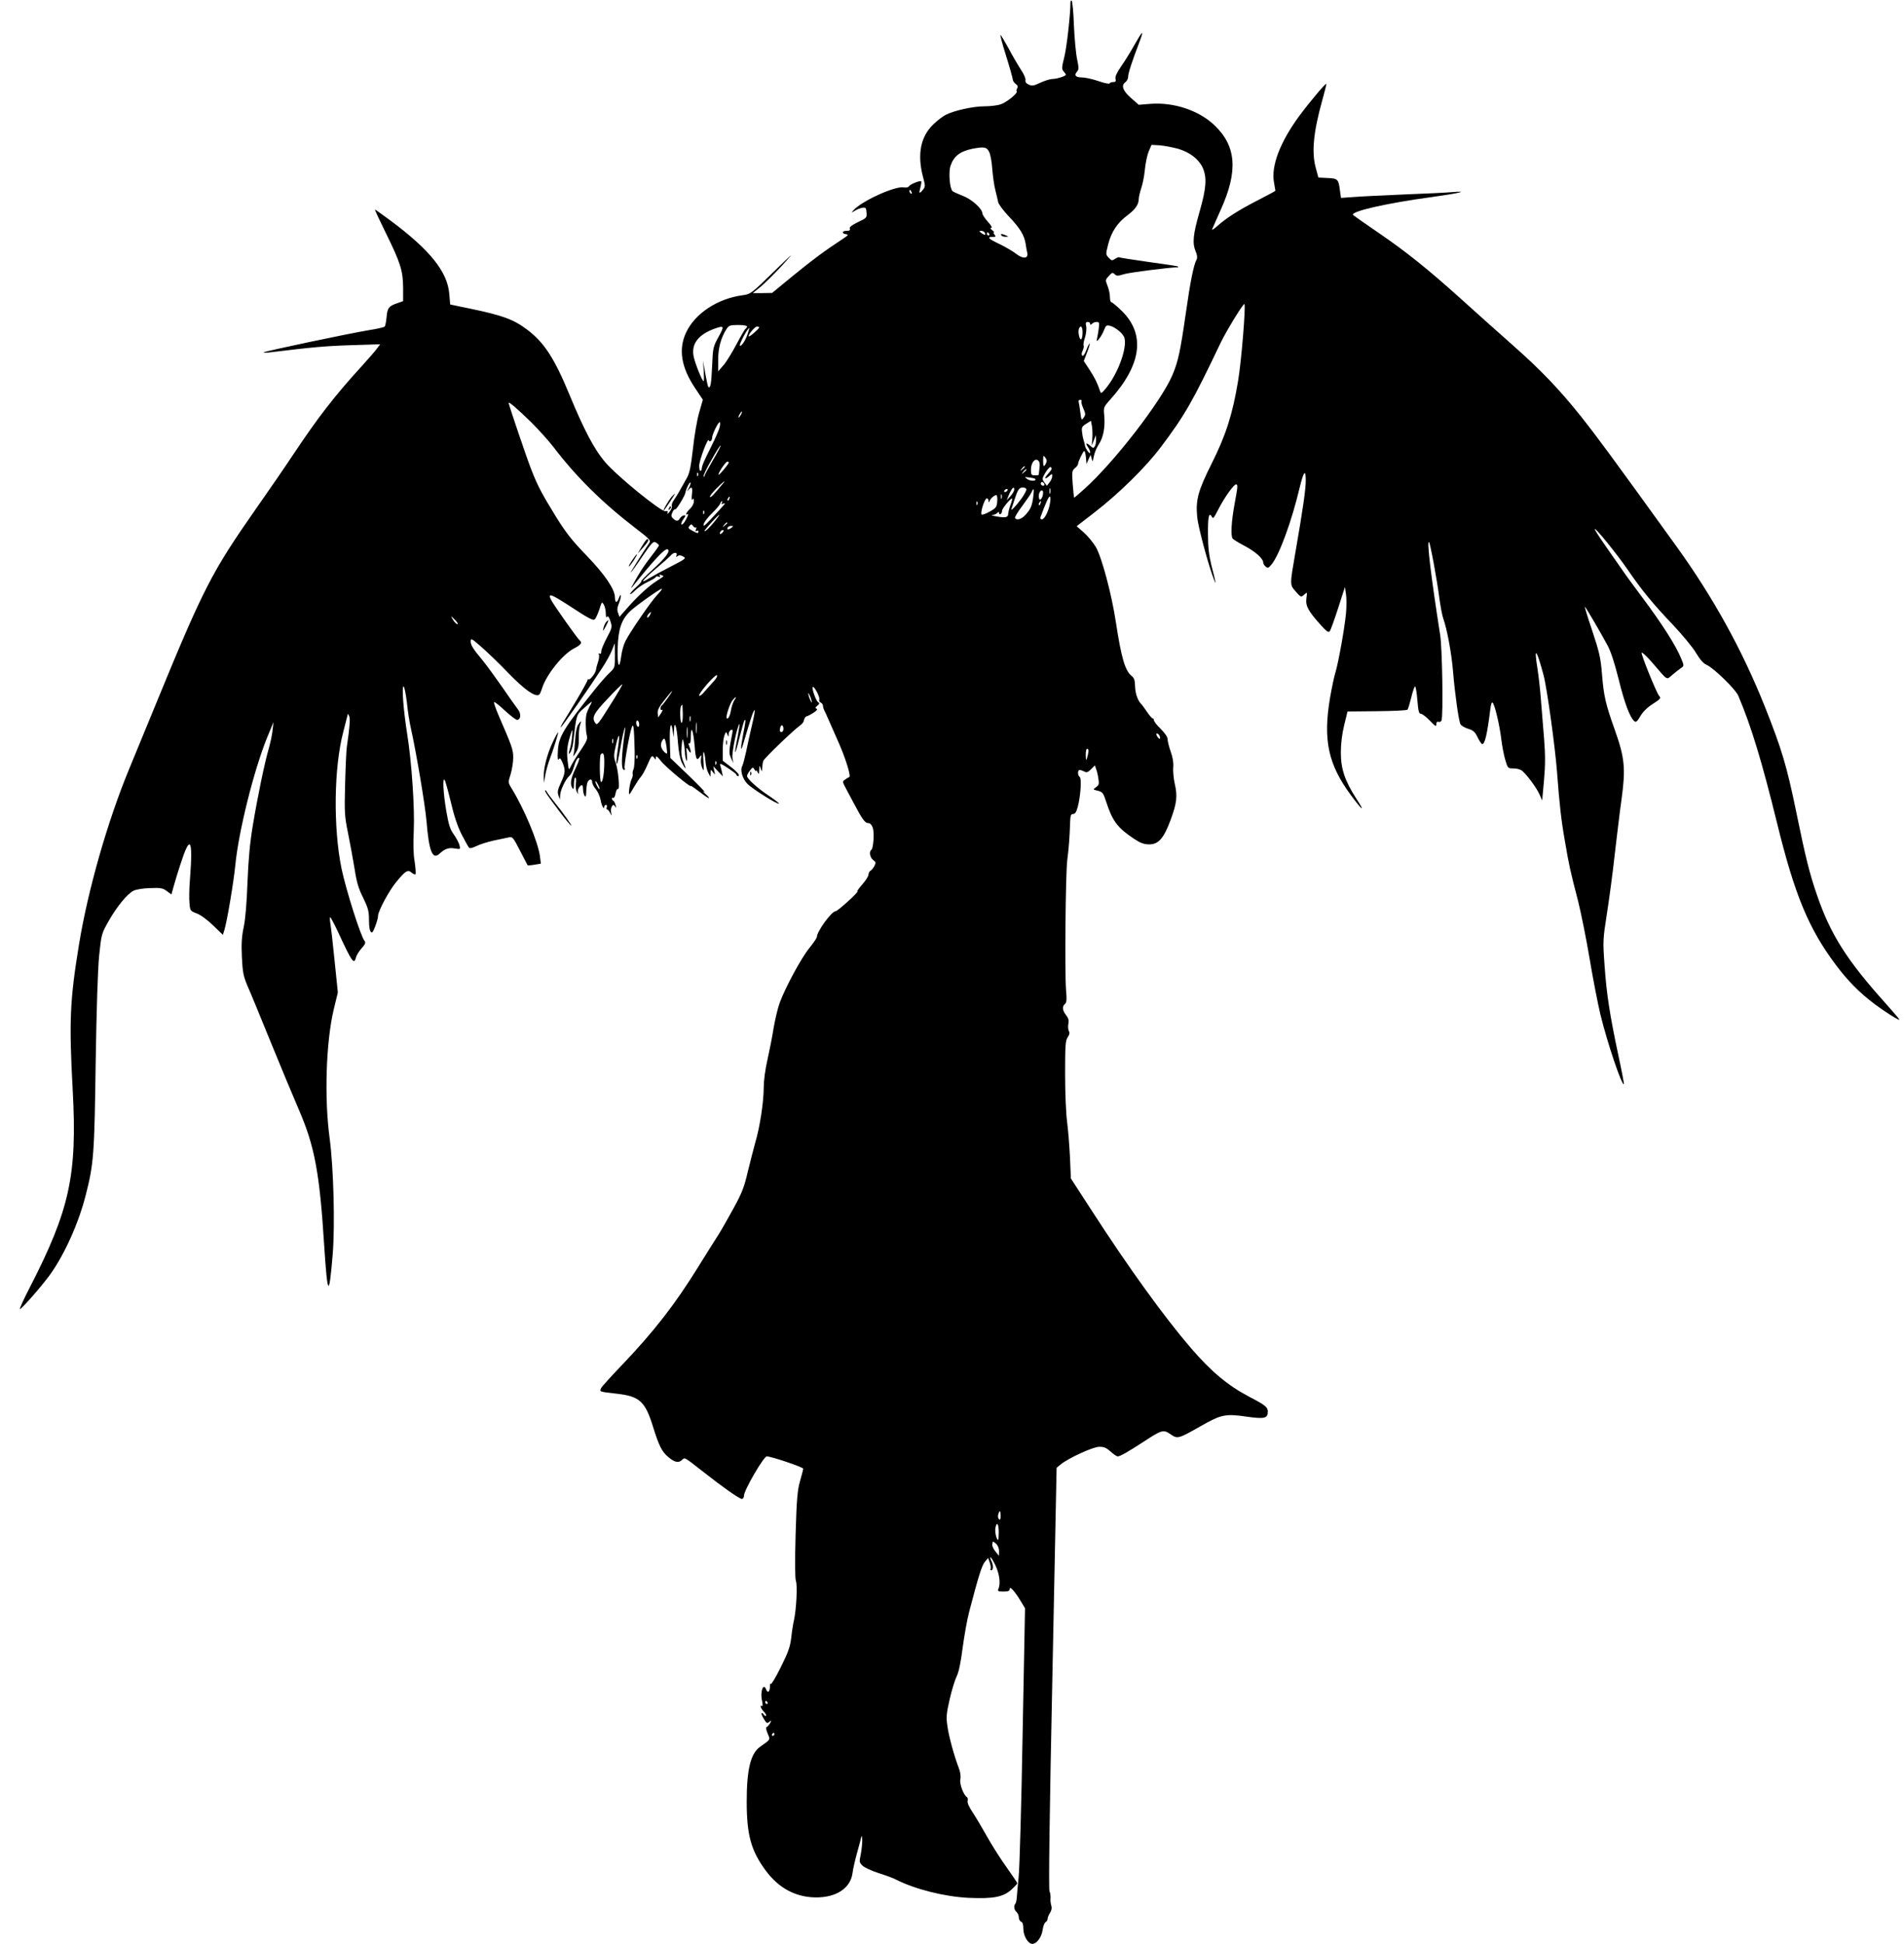 <?xml version="1.0" standalone="no"?>
<!DOCTYPE svg PUBLIC "-//W3C//DTD SVG 20010904//EN"
 "http://www.w3.org/TR/2001/REC-SVG-20010904/DTD/svg10.dtd">
<svg version="1.0" xmlns="http://www.w3.org/2000/svg"
 width="1254pt" height="1280pt" viewBox="0 0 1254 1280"
 preserveAspectRatio="xMidYMid meet">
<g transform="translate(0,1280) scale(0.1,-0.1)"
fill="#000000" stroke="none">
<path d="M7050 12781 c0 -76 -24 -290 -40 -355 -18 -71 -18 -81 -5 -96 8 -9
15 -19 15 -22 0 -9 -60 -28 -89 -28 -14 0 -49 -11 -78 -24 -44 -21 -56 -23
-78 -13 -17 8 -24 18 -21 30 2 10 -11 40 -30 68 -18 28 -55 90 -81 140 -27 49
-51 89 -54 89 -3 0 13 -62 37 -137 24 -76 43 -146 44 -155 0 -9 9 -23 19 -30
13 -10 17 -18 11 -28 -5 -8 -7 -18 -4 -22 8 -12 -65 -71 -105 -85 -20 -7 -68
-13 -107 -13 -75 0 -201 -28 -255 -56 -18 -9 -54 -36 -80 -61 -85 -80 -109
-196 -71 -344 17 -63 17 -68 1 -88 -24 -30 -29 -26 -17 15 5 20 8 38 5 40 -7
7 -72 -19 -80 -32 -5 -8 -18 -11 -35 -8 -57 11 -284 -93 -333 -153 -13 -15
-12 -15 11 -1 14 9 36 18 50 20 22 3 25 -1 27 -32 3 -34 0 -36 -57 -63 -41
-20 -57 -32 -53 -42 4 -11 -2 -15 -21 -15 -31 0 -35 -17 -5 -22 19 -3 17 -6
-17 -29 -128 -84 -204 -141 -329 -243 l-140 -115 -63 -1 -64 0 54 44 c29 24
93 88 143 142 82 91 77 87 -61 -47 -146 -143 -151 -146 -203 -153 -164 -22
-313 -119 -372 -245 -52 -110 -33 -229 58 -365 l52 -78 -24 -84 c-14 -47 -32
-153 -41 -237 -13 -115 -22 -162 -39 -192 -41 -74 -67 -120 -86 -147 -11 -14
-17 -32 -14 -40 2 -7 -4 -24 -15 -38 -11 -14 -18 -17 -14 -8 4 12 1 15 -13 12
-27 -7 -322 233 -400 326 -70 83 -137 210 -232 440 -99 240 -166 343 -276 427
-92 70 -163 96 -385 142 l-125 26 -6 70 c-12 145 -126 288 -385 481 -55 40
-101 74 -104 74 -3 0 29 -69 70 -152 97 -197 114 -249 115 -362 l0 -89 -40
-14 c-55 -19 -64 -31 -69 -92 -3 -30 -8 -57 -13 -62 -4 -4 -51 -15 -103 -23
-133 -22 -683 -138 -693 -146 -4 -4 23 -3 60 2 254 31 350 40 517 45 l190 6
-22 -29 c-11 -16 -58 -69 -103 -119 -178 -195 -285 -334 -449 -580 -51 -77
-161 -237 -244 -355 -292 -418 -345 -520 -661 -1290 -65 -157 -144 -350 -177
-430 -141 -342 -269 -792 -327 -1145 -61 -372 -67 -510 -42 -966 30 -557 -20
-786 -284 -1299 -40 -77 -68 -140 -64 -140 12 0 149 157 201 230 95 134 187
339 233 522 52 203 57 266 65 868 6 367 14 615 23 708 15 141 15 143 63 228
55 96 122 178 164 199 16 8 63 16 108 17 70 3 84 0 110 -19 l31 -23 16 58 c9
31 27 93 42 137 66 206 85 177 64 -96 -5 -58 -6 -129 -3 -157 4 -49 6 -51 48
-67 25 -9 71 -43 108 -79 l64 -62 11 36 c18 63 60 312 71 425 22 223 122 624
210 840 l41 100 -6 -55 c-3 -30 -15 -84 -25 -120 -27 -91 -74 -318 -105 -506
-19 -113 -29 -221 -35 -374 -5 -135 -14 -245 -25 -295 -13 -61 -16 -107 -12
-197 5 -101 10 -126 37 -190 18 -40 85 -203 150 -363 65 -159 150 -364 189
-454 103 -238 136 -413 166 -891 22 -338 32 -350 56 -62 16 195 6 572 -20 767
-36 265 -24 634 27 848 l27 112 -21 205 c-11 113 -24 224 -28 248 -4 23 -5 42
-1 42 3 0 29 -48 56 -107 87 -188 101 -207 113 -159 3 14 20 42 37 61 24 27
29 38 20 49 -26 32 -122 335 -152 478 -55 271 -50 665 12 899 16 61 29 114 30
118 0 3 4 -4 9 -15 7 -19 4 -68 -16 -204 -3 -19 -8 -127 -11 -240 -5 -192 -4
-213 20 -330 14 -69 33 -174 43 -235 13 -85 26 -128 56 -187 31 -64 38 -88 38
-137 0 -62 6 -91 20 -91 9 0 40 85 40 110 0 30 71 163 118 220 63 77 78 86
103 64 11 -9 22 -14 25 -11 4 4 1 41 -5 83 -9 50 -10 119 -6 202 7 146 -13
453 -44 644 -24 152 -36 308 -23 308 5 0 15 -48 22 -107 6 -60 18 -135 26
-168 36 -161 94 -507 103 -612 16 -197 39 -256 84 -216 36 34 62 43 102 36 38
-6 38 -6 31 22 -4 16 -21 47 -37 70 -25 34 -34 64 -50 156 -20 119 -25 220
-11 204 5 -6 23 -71 41 -146 22 -93 44 -160 72 -215 23 -43 44 -83 49 -87 4
-5 26 1 48 12 22 11 73 27 113 36 41 9 86 18 100 21 24 6 29 0 74 -88 26 -51
49 -94 50 -96 1 -1 21 0 45 4 l42 7 -6 49 c-13 95 -102 309 -188 449 -22 36
-22 38 -5 91 9 30 17 79 17 109 0 54 -7 72 -100 287 -17 41 -29 76 -26 79 3 3
35 -22 71 -56 36 -33 72 -61 80 -61 25 0 29 40 6 69 -11 14 -58 80 -103 146
-46 66 -103 144 -128 175 -67 80 -80 102 -80 128 0 21 7 18 67 -35 37 -32 119
-110 181 -175 106 -109 176 -159 202 -143 5 3 14 22 20 43 29 91 137 225 212
263 45 23 54 37 36 52 -16 13 -168 229 -187 264 -27 53 -5 45 143 -52 99 -65
132 -82 142 -74 8 6 21 36 31 65 16 52 17 54 30 32 7 -13 13 -39 13 -58 0 -22
3 -30 8 -22 6 9 13 -1 22 -28 13 -40 12 -43 -23 -109 -20 -38 -37 -78 -37 -90
0 -14 -4 -20 -12 -15 -7 4 -8 3 -4 -5 4 -6 2 -28 -5 -49 -7 -20 -13 -44 -14
-53 -2 -21 -40 -70 -49 -62 -3 3 -6 1 -6 -4 0 -6 -32 -65 -71 -130 -39 -65
-80 -133 -91 -150 -11 -18 -17 -33 -15 -33 6 0 192 267 272 390 27 41 57 95
66 120 l18 45 1 -81 c0 -79 0 -81 -36 -115 -19 -18 -59 -63 -88 -99 -216 -269
-248 -320 -252 -419 -3 -44 0 -61 6 -51 7 12 12 7 25 -22 20 -50 19 -66 -11
-132 -21 -46 -24 -61 -16 -84 l10 -27 1 28 c1 33 36 106 60 127 10 8 23 33 29
55 14 47 28 72 37 63 3 -3 -8 -34 -25 -69 -31 -64 -37 -103 -20 -129 7 -11 10
-4 10 28 0 23 4 42 9 42 5 0 7 -17 4 -39 -3 -22 0 -47 7 -57 11 -18 11 -18 6
-1 -5 16 13 47 28 47 3 0 6 -12 6 -27 0 -16 5 -35 10 -43 7 -11 10 -5 11 25 0
22 4 49 7 60 9 26 32 30 32 6 0 -11 11 -33 25 -49 13 -16 27 -48 31 -71 6 -37
24 -68 24 -42 0 6 5 11 11 11 6 0 9 -7 5 -15 -3 -8 -2 -15 3 -15 4 0 13 -10
19 -22 11 -23 11 -23 7 2 -3 14 -1 32 5 40 9 13 11 13 21 0 8 -12 9 -9 3 10
-4 14 -11 27 -15 28 -5 2 -9 8 -9 13 0 6 4 8 9 5 5 -3 12 10 15 29 4 20 11 33
16 30 14 -8 2 124 -15 173 -14 38 -13 50 1 113 20 89 29 83 15 -10 -11 -73
-14 -117 -7 -110 3 2 12 49 22 104 16 97 40 183 29 105 -24 -170 -25 -250 -4
-250 5 0 6 6 3 13 -5 14 28 209 45 262 13 42 17 12 21 -151 1 -56 -2 -110 -8
-120 -5 -11 -7 -24 -5 -31 2 -7 -1 -21 -7 -33 -11 -21 -23 -100 -15 -100 2 0
16 21 31 48 15 26 35 56 45 67 10 11 30 48 45 83 24 56 28 60 40 45 13 -17 13
-17 14 0 0 13 9 6 33 -24 28 -37 197 -178 197 -164 0 3 30 -18 68 -47 56 -44
72 -44 22 0 -13 12 -13 13 0 7 8 -3 -39 45 -105 109 l-120 115 -3 96 c-4 107
7 160 18 85 l7 -45 2 45 c2 75 19 27 26 -79 5 -62 14 -109 26 -133 26 -51 32
-48 10 5 -13 32 -16 57 -12 102 6 55 7 57 14 26 4 -18 7 -48 8 -65 0 -17 4
-40 9 -51 5 -13 7 0 4 35 -5 53 -5 54 10 30 17 -29 21 -14 6 25 -7 17 -7 24 0
20 6 -4 10 14 10 47 1 80 16 38 25 -64 7 -88 14 -103 35 -70 9 14 11 12 7 -13
-3 -16 0 -43 7 -60 12 -27 13 -23 9 40 -3 39 -2 67 2 63 4 -4 9 -29 11 -57 2
-28 10 -63 18 -78 l15 -28 1 25 c1 25 1 25 16 5 15 -19 15 -19 8 10 l-6 30 31
-34 32 -33 -6 28 c-4 16 -8 35 -11 42 -2 6 -1 12 1 12 12 0 105 -63 105 -71 0
-5 5 -9 10 -9 19 0 -3 27 -53 65 l-47 36 0 69 c0 38 5 81 11 97 10 26 12 27
19 8 8 -19 9 -19 9 1 1 12 7 24 15 27 9 4 13 0 11 -11 -25 -127 -26 -141 -10
-174 l15 -33 -6 33 c-6 32 30 207 46 225 3 4 -2 -32 -11 -80 -27 -133 -21
-143 10 -15 16 62 31 115 34 119 10 9 9 -3 -8 -90 -19 -98 -18 -128 1 -62 45
153 65 215 73 219 5 3 -2 -40 -16 -97 -13 -56 -31 -136 -39 -177 -9 -41 -20
-83 -25 -93 -16 -29 1 -86 35 -120 34 -34 206 -141 206 -128 0 4 -30 27 -66
51 -74 49 -144 112 -144 130 0 7 9 23 19 36 18 23 20 24 30 7 6 -10 11 -13 11
-8 1 6 5 1 10 -10 7 -17 9 -14 10 15 2 32 3 33 10 10 8 -25 8 -25 10 5 1 17 4
37 8 46 7 18 200 203 240 231 13 9 25 23 26 32 2 16 13 31 24 31 4 1 22 10 40
22 22 14 29 23 20 26 -10 4 -9 9 5 20 15 12 16 17 5 24 -14 8 -43 91 -35 99 9
9 49 -67 43 -82 -3 -8 1 -17 9 -20 8 -4 15 -12 15 -20 0 -8 4 -22 9 -32 5 -9
16 -33 24 -52 8 -19 35 -80 60 -136 55 -121 94 -247 80 -251 -6 -2 -18 -10
-28 -17 -18 -13 -19 -11 16 -76 4 -8 19 -35 32 -60 68 -129 83 -150 107 -150
11 0 22 -12 28 -30 12 -32 4 -137 -9 -146 -17 -10 -9 -53 12 -67 18 -13 19
-18 8 -39 -6 -12 -18 -27 -25 -31 -8 -4 -14 -16 -14 -26 0 -10 -18 -39 -41
-65 -22 -25 -37 -46 -32 -46 12 -1 -130 -130 -143 -130 -27 0 -124 -134 -124
-170 0 -6 -22 -39 -49 -72 -53 -65 -156 -255 -195 -359 -13 -35 -31 -111 -41
-169 -9 -58 -28 -153 -41 -211 -14 -60 -24 -137 -24 -180 0 -94 -25 -260 -56
-364 -12 -44 -35 -132 -50 -195 -22 -95 -37 -135 -92 -235 -36 -66 -81 -145
-100 -175 -20 -30 -79 -125 -132 -210 -154 -249 -292 -427 -508 -653 -66 -69
-126 -135 -132 -146 -13 -26 -14 -25 100 -38 153 -17 189 -50 241 -218 38
-123 59 -165 99 -198 42 -36 68 -42 90 -22 22 20 11 25 141 -76 128 -101 239
-179 255 -179 8 0 14 10 14 21 0 36 130 259 150 259 30 0 240 -71 240 -81 0
-5 -9 -42 -21 -82 -17 -61 -22 -115 -29 -352 -5 -180 -4 -288 2 -305 11 -28 3
-188 -13 -260 -6 -25 -14 -77 -18 -116 -7 -58 -20 -95 -69 -193 -33 -67 -63
-116 -65 -109 -3 7 -6 -2 -6 -19 -1 -34 -15 -44 -25 -18 -18 48 -41 -14 -27
-75 5 -23 5 -38 0 -34 -17 10 -9 -16 12 -37 11 -11 18 -24 14 -27 -3 -4 -10 0
-15 8 -5 8 -11 12 -14 9 -3 -3 4 -20 15 -38 17 -29 22 -31 36 -19 15 12 15 11
5 -9 -7 -12 -17 -23 -22 -25 -7 -2 -5 -17 6 -43 18 -43 21 -37 -51 -88 -61
-44 -87 -148 -87 -360 0 -221 29 -324 125 -454 86 -116 196 -175 327 -177 137
-2 232 60 245 161 3 26 17 86 30 133 13 47 26 94 28 105 3 11 5 1 6 -22 0 -23
-4 -65 -10 -94 -10 -48 -10 -53 12 -74 13 -13 62 -35 109 -50 47 -15 96 -33
110 -41 126 -64 319 -113 480 -121 161 -7 227 5 281 54 21 19 39 38 39 42 0 4
-34 54 -75 112 -41 57 -97 147 -126 199 -29 52 -70 121 -91 153 -25 37 -38 66
-35 78 3 10 1 22 -4 25 -23 14 -50 86 -44 117 4 20 0 48 -9 72 -29 74 -67 210
-76 278 -9 59 -7 82 15 179 14 61 35 128 46 150 13 25 27 91 39 186 11 81 30
190 44 242 60 229 82 300 102 325 l22 26 11 -31 c6 -18 8 -36 5 -41 -3 -5 0
-9 5 -9 14 0 14 36 0 62 -6 11 -8 22 -6 24 3 3 17 -21 33 -53 27 -57 35 -121
20 -155 -7 -16 -2 -18 33 -18 32 0 41 4 41 18 0 21 36 -19 75 -85 l26 -43 -16
-837 c-8 -461 -20 -881 -26 -933 -5 -52 -11 -112 -12 -132 -1 -20 -6 -40 -10
-44 -12 -12 -8 -41 8 -54 8 -7 15 -23 15 -35 0 -13 7 -25 15 -29 10 -3 15 -19
15 -47 0 -46 31 -99 59 -99 29 0 62 45 68 92 3 23 12 47 19 51 8 4 14 15 14
23 0 8 7 26 16 39 10 16 13 32 8 47 -4 13 -7 35 -5 50 1 15 -2 35 -7 45 -6 12
0 505 19 1403 l28 1385 28 23 c51 41 208 113 250 115 33 1 48 -5 77 -31 20
-18 41 -32 47 -32 16 0 62 26 167 94 125 82 134 84 181 52 46 -32 51 -31 195
51 138 79 167 85 304 65 120 -17 142 -12 142 33 0 29 -17 43 -123 98 -142 75
-248 164 -384 321 -176 205 -407 524 -657 911 l-133 205 -6 140 c-4 77 -12
182 -19 233 -7 51 -13 189 -13 312 0 191 2 223 17 245 12 17 14 30 8 40 -5 8
-7 29 -4 47 5 24 1 39 -15 59 -24 31 -27 57 -7 73 11 9 13 30 7 94 -9 122 -3
760 8 852 11 82 16 159 19 253 2 43 5 52 20 52 13 0 21 13 30 46 19 70 27 190
13 198 -14 9 -15 46 0 46 6 0 19 -5 30 -10 15 -9 24 -6 44 14 l26 26 8 -23 c5
-12 12 -41 15 -63 6 -36 4 -44 -15 -57 -22 -16 -22 -16 12 -24 31 -8 36 -15
55 -74 41 -126 74 -170 184 -243 42 -28 65 -36 99 -36 61 0 96 40 140 159 42
113 47 158 28 241 -8 36 -12 84 -10 107 3 27 -2 63 -16 102 -12 34 -21 71 -21
84 0 14 -18 40 -45 67 -25 24 -45 50 -45 57 0 7 -4 13 -9 13 -4 0 -21 19 -37
43 -16 23 -31 44 -34 47 -25 23 -42 69 -44 117 -1 44 -6 59 -24 73 -42 34 -67
120 -102 349 -28 188 -94 433 -133 500 -18 29 -53 72 -79 95 l-47 41 114 88
c165 127 342 302 439 431 160 212 211 302 394 686 38 80 151 264 158 258 10
-10 -20 -379 -42 -508 -37 -221 -80 -356 -175 -545 -89 -178 -105 -238 -94
-350 6 -66 75 -321 110 -410 17 -44 15 -29 -17 95 -15 61 -22 118 -22 202 -1
113 6 147 24 118 11 -18 10 -19 49 55 38 73 97 155 111 155 14 0 13 -10 -10
-135 -20 -111 -25 -201 -12 -221 4 -6 40 -28 80 -49 70 -37 122 -83 122 -110
0 -7 7 -19 16 -26 14 -12 20 -9 40 16 51 64 131 282 184 505 26 107 40 124 40
46 0 -59 -20 -196 -67 -466 -39 -226 -39 -219 1 -265 34 -39 35 -39 55 -21 21
19 21 19 15 -25 -6 -50 13 -84 97 -177 35 -39 49 -49 57 -39 5 6 30 75 55 152
l45 140 7 -48 c4 -26 4 -82 0 -125 -9 -97 -49 -320 -69 -388 -9 -28 -25 -104
-36 -168 -47 -278 -13 -439 138 -643 77 -104 96 -115 35 -22 -76 118 -102 197
-102 304 0 58 8 122 22 180 l22 90 194 2 c106 1 197 5 201 10 4 4 15 41 25 81
9 39 21 72 25 72 4 0 11 -40 15 -90 6 -72 10 -90 23 -90 8 0 35 -20 59 -45 36
-38 43 -42 43 -24 0 14 5 19 14 16 8 -3 17 1 20 9 12 31 5 479 -9 564 -62 395
-89 626 -73 610 8 -7 54 -257 68 -370 7 -51 18 -111 25 -131 26 -73 55 -230
65 -351 13 -153 37 -324 49 -347 6 -10 28 -23 51 -30 33 -10 45 -20 62 -57 12
-24 26 -44 30 -44 18 0 33 66 54 234 3 29 9 45 15 39 14 -14 46 -148 57 -243
6 -47 18 -109 27 -137 15 -52 17 -53 54 -53 23 0 47 -7 58 -17 35 -32 93 -111
112 -153 l18 -41 12 133 c9 99 9 167 1 268 -6 74 -15 191 -21 260 -5 69 -16
165 -24 214 -23 144 -5 122 41 -49 23 -86 76 -472 89 -640 15 -206 28 -321 52
-455 27 -158 33 -187 87 -395 19 -77 54 -248 76 -381 22 -132 54 -295 70 -362
45 -186 142 -473 155 -461 2 3 -14 88 -36 189 -56 264 -78 402 -91 592 -12
163 -11 171 15 340 15 95 39 272 52 393 14 121 34 288 46 372 26 193 19 265
-45 445 -62 174 -73 223 -85 368 -9 110 -17 144 -65 289 -31 91 -52 161 -47
155 9 -9 85 -138 146 -249 23 -41 47 -114 75 -225 39 -159 75 -255 104 -279
11 -9 19 -2 40 34 17 29 47 58 82 80 51 33 55 38 41 53 -18 22 -119 271 -115
284 2 6 33 -23 68 -63 109 -126 93 -117 134 -83 19 16 44 36 56 44 22 15 22
16 4 60 -34 86 -126 230 -259 408 -49 66 -107 144 -127 174 -20 29 -71 102
-113 162 -42 60 -74 110 -72 113 7 7 142 -160 213 -262 96 -141 171 -232 302
-369 62 -66 131 -149 152 -185 27 -45 49 -70 72 -80 45 -20 188 -159 206 -201
85 -199 156 -433 257 -844 115 -468 207 -691 385 -928 80 -107 155 -183 257
-260 65 -49 163 -111 163 -102 0 3 -41 51 -91 107 -256 285 -363 453 -453 716
-47 136 -74 243 -135 541 -63 307 -96 417 -209 701 -148 370 -339 716 -579
1049 -431 598 -529 730 -628 855 -148 185 -267 309 -455 475 -85 75 -234 208
-330 295 -222 200 -366 316 -555 445 -82 56 -156 108 -163 114 -24 23 224 79
521 119 173 24 251 42 131 32 -32 -3 -171 -10 -309 -15 -137 -6 -289 -13 -337
-17 l-86 -6 -7 49 c-9 74 -14 79 -82 82 l-60 3 -16 59 c-30 106 -17 240 42
451 16 57 28 105 26 107 -5 5 -110 -120 -179 -213 -126 -172 -186 -330 -165
-438 5 -27 9 -51 9 -53 0 -2 -49 -28 -109 -59 -129 -66 -213 -119 -272 -172
-23 -21 -40 -31 -36 -23 3 8 29 66 57 129 115 254 103 419 -41 556 -103 99
-271 154 -426 141 l-73 -6 -49 43 c-55 48 -69 84 -40 105 10 7 19 23 19 36 0
23 26 103 75 231 32 84 21 76 -36 -25 -23 -41 -61 -103 -85 -137 -29 -42 -41
-68 -37 -82 4 -16 1 -21 -15 -21 -11 0 -22 -4 -24 -9 -1 -5 -34 1 -73 15 -38
13 -87 24 -107 24 -43 0 -56 14 -35 38 13 15 13 25 1 82 -8 36 -17 136 -21
223 -3 87 -10 160 -15 163 -4 3 -8 -4 -8 -15z m710 -961 c77 -23 135 -68 161
-124 29 -65 24 -136 -21 -292 -43 -150 -48 -205 -25 -260 10 -23 12 -42 6 -53
-20 -36 -42 -149 -71 -353 -36 -250 -50 -317 -88 -407 -73 -173 -387 -579
-584 -754 -34 -31 -63 -55 -64 -54 -1 1 -5 41 -9 89 -6 80 -5 88 14 105 12 9
21 22 21 27 0 16 34 86 41 86 4 0 9 -19 11 -42 l4 -43 13 30 14 30 7 -25 c6
-23 7 -21 14 15 4 22 18 57 32 78 31 47 43 112 37 188 -6 58 -5 58 40 109 206
229 232 429 75 583 -32 31 -63 57 -68 57 -6 0 -10 16 -10 35 0 19 -7 52 -16
74 -15 37 -14 39 9 64 20 23 25 24 38 12 12 -13 21 -13 63 0 36 11 304 45 354
45 3 0 3 2 0 5 -2 3 -90 16 -193 30 -104 15 -191 28 -194 31 -2 2 -14 -2 -26
-10 -21 -14 -24 -13 -43 7 -20 22 -20 23 -3 90 21 80 59 139 126 189 53 40 74
70 75 108 0 14 8 45 16 70 9 25 20 79 24 121 4 42 15 96 25 121 l19 44 55 -3
c31 -3 85 -13 121 -23z m-1246 -19 c9 -16 18 -66 21 -112 4 -46 12 -109 20
-139 8 -30 16 -67 19 -81 3 -14 35 -57 71 -95 73 -77 100 -121 110 -179 3 -22
8 -50 11 -62 7 -37 -30 -39 -74 -4 -21 16 -68 44 -105 62 -77 36 -90 49 -51
49 22 0 25 2 14 15 -7 8 -9 15 -4 15 4 0 -1 7 -12 15 -12 9 -14 14 -5 15 8 0
-2 17 -23 40 -20 22 -36 47 -36 55 0 30 -71 94 -128 115 -31 12 -62 26 -68 31
-19 16 -28 123 -14 166 21 64 62 96 143 113 79 15 95 12 111 -19z m-510 -267
c3 -8 2 -12 -4 -9 -6 3 -10 10 -10 16 0 14 7 11 14 -7z m481 -265 c11 -17 0
-20 -21 -4 -17 13 -17 14 -2 15 9 0 20 -5 23 -11z m30 -9 c3 -5 1 -10 -4 -10
-6 0 -11 5 -11 10 0 6 2 10 4 10 3 0 8 -4 11 -10z m665 -592 c0 -9 3 -9 12 0
7 7 21 12 31 12 17 0 19 -5 13 -47 -4 -27 -9 -57 -12 -68 -8 -31 33 22 48 63
11 29 16 32 38 27 38 -10 89 -53 96 -81 18 -70 -46 -241 -125 -334 -27 -32
-30 -33 -36 -15 -20 58 -32 82 -67 137 l-40 61 21 55 c12 30 20 57 17 59 -2 2
-12 -17 -21 -42 -11 -29 -22 -42 -27 -37 -6 6 -5 18 2 32 6 12 9 27 7 35 -3 7
1 31 9 53 7 23 11 55 8 72 -5 23 -3 30 10 30 9 0 16 -5 16 -12z m-2260 -17 c0
-6 -4 -13 -10 -16 -5 -3 -32 -50 -60 -103 -28 -53 -66 -115 -85 -137 l-35 -40
0 77 c0 78 19 147 56 203 14 22 24 25 75 25 33 0 59 -4 59 -9z m-187 -68 c-36
-66 -38 -72 -43 -195 -5 -115 -11 -150 -25 -136 -3 2 -11 42 -20 89 l-15 84 5
-67 c2 -38 2 -68 -1 -68 -9 0 -54 111 -65 160 -18 84 28 146 138 186 63 22 65
18 26 -53z m267 61 c0 -8 -63 -64 -68 -59 -8 8 39 65 54 65 8 0 14 -3 14 -6z
m2130 -33 c0 -22 -4 -42 -9 -45 -11 -7 -23 48 -15 69 11 28 24 15 24 -24z
m-2207 -13 c-14 -42 -42 -82 -50 -74 -7 7 51 116 62 116 1 0 -4 -19 -12 -42z
m2200 -441 c-3 -5 3 -26 12 -47 15 -34 16 -41 2 -60 -14 -20 -15 -18 -22 36
-4 31 -9 62 -11 69 -3 6 2 12 10 12 8 0 13 -4 9 -10z m-3627 -135 c50 -49 118
-125 152 -169 146 -192 322 -366 539 -532 93 -71 101 -80 89 -97 -39 -56 -125
-194 -122 -194 3 0 37 47 76 105 65 95 73 103 91 92 10 -6 19 -15 19 -18 0 -4
-24 -38 -53 -75 -50 -65 -74 -102 -119 -184 -13 -22 -14 -28 -4 -15 143 178
215 255 232 248 23 -9 -12 -56 -99 -135 -43 -39 -76 -72 -73 -75 2 -3 -13 -21
-35 -40 -21 -19 -39 -39 -39 -44 0 -6 15 5 33 23 18 18 56 44 85 57 29 14 52
28 52 32 0 5 7 5 17 2 11 -4 14 -3 9 5 -5 8 -2 10 8 6 9 -3 16 -7 16 -8 0 -2
-22 -17 -50 -35 -53 -34 -130 -106 -198 -185 l-42 -48 -9 25 c-8 19 -6 36 4
61 8 20 15 43 14 53 0 10 -6 3 -13 -15 -12 -35 -26 -33 -26 4 0 53 -65 149
-185 274 -97 100 -138 152 -203 257 -93 151 -120 202 -161 306 -27 67 -151
432 -151 444 0 11 61 -42 146 -125z m1384 48 c-6 -11 -13 -20 -16 -20 -2 0 0
9 6 20 6 11 13 20 16 20 2 0 0 -9 -6 -20z m2314 -160 l-4 -45 14 35 14 35 1
-30 c0 -16 -3 -37 -9 -45 -8 -12 -11 -12 -28 3 -26 24 -36 21 -18 -5 9 -12 16
-29 16 -37 0 -19 -33 26 -35 48 -1 9 -5 23 -8 31 -3 8 -8 32 -10 52 -5 33 -2
39 26 57 l32 20 7 -37 c3 -20 4 -57 2 -82z m-2454 78 c-4 -18 -31 -80 -60
-137 -47 -94 -57 -117 -59 -143 -1 -5 -4 -8 -9 -8 -4 0 -7 15 -7 33 0 35 57
187 63 168 5 -16 22 -3 22 16 0 22 39 103 50 103 4 0 4 -15 0 -32z m-45 -219
c-30 -51 -55 -97 -55 -103 0 -5 -3 -7 -6 -3 -4 3 19 52 51 107 31 56 59 99 61
97 3 -2 -20 -46 -51 -98z m2194 -20 c-14 -28 -19 -23 -19 19 1 34 2 36 15 18
10 -13 11 -24 4 -37z m-43 -33 c-3 -23 -5 -42 -5 -43 -1 -2 -12 -3 -26 -3 -22
0 -25 4 -25 37 0 45 26 79 47 61 10 -8 13 -24 9 -52z m-2046 38 c0 -9 -63 -84
-67 -80 -7 7 46 86 57 86 6 0 10 -3 10 -6z m1950 -28 c0 -2 -8 -10 -17 -17
-16 -13 -17 -12 -4 4 13 16 21 21 21 13z m174 -19 c-4 -7 -16 -22 -27 -34 -24
-27 -12 -31 15 -6 17 15 18 15 18 -3 0 -10 -8 -29 -18 -41 l-17 -22 -17 23
c-16 22 -15 25 8 65 14 23 30 39 35 35 5 -3 6 -11 3 -17z m-164 -1 c0 -2 -8
-10 -17 -17 -16 -13 -17 -12 -4 4 13 16 21 21 21 13z m-2163 -38 c-3 -8 -6 -5
-6 6 -1 11 2 17 5 13 3 -3 4 -12 1 -19z m2220 -21 c14 -15 -28 -17 -49 -3 -23
16 -23 16 10 12 18 -2 36 -6 39 -9z m-2282 -64 c-11 -18 -12 -22 -2 -10 23 28
30 20 24 -29 -3 -29 -1 -41 4 -33 6 10 9 7 9 -12 0 -14 -11 -36 -25 -49 -25
-23 -35 -47 -15 -35 6 4 1 -12 -11 -34 -11 -23 -25 -38 -30 -35 -5 3 0 18 11
34 17 24 18 28 4 26 -9 -1 -20 -10 -26 -19 -11 -21 -25 -21 -45 -1 -13 12 -14
20 -4 41 6 14 15 23 18 19 6 -6 63 87 67 109 4 26 30 77 34 67 2 -6 -4 -23
-13 -39z m224 30 c-62 -75 -78 -91 -83 -85 -4 3 15 27 41 54 47 47 70 64 42
31z m2118 -9 c-9 -9 -28 6 -21 18 4 6 10 6 17 -1 6 -6 8 -13 4 -17z m-197 -28
c0 -8 -11 -28 -25 -43 l-25 -28 12 30 c20 49 38 69 38 41z m80 1 c0 -8 -14
-34 -31 -58 -37 -51 -76 -91 -67 -69 3 8 11 33 18 55 23 71 32 85 57 85 13 0
23 -6 23 -13z m157 -24 c-3 -10 -5 -4 -5 12 0 17 2 24 5 18 2 -7 2 -21 0 -30z
m-282 17 c-3 -5 -11 -10 -16 -10 -6 0 -7 5 -4 10 3 6 11 10 16 10 6 0 7 -4 4
-10z m170 -42 c-8 -61 -18 -83 -53 -120 -26 -28 -56 -36 -67 -19 -3 5 18 40
46 77 28 38 56 78 62 91 16 36 19 27 12 -29z m65 28 c0 -22 -11 -46 -21 -46
-5 0 -8 14 -7 30 2 29 28 44 28 16z m-273 -38 c-3 -7 -5 -2 -5 12 0 14 2 19 5
13 2 -7 2 -19 0 -25z m-29 -19 c-3 -38 -7 -44 -50 -68 -25 -14 -49 -23 -53
-19 -10 10 18 101 33 106 6 2 12 -5 13 -15 0 -14 2 -14 6 -3 6 17 32 40 45 40
5 0 8 -19 6 -41z m-1765 16 c-3 -9 -8 -14 -10 -11 -3 3 -2 9 2 15 9 16 15 13
8 -4z m2113 -25 c-8 -53 -36 -110 -54 -110 -9 0 -12 6 -8 18 35 94 52 132 60
132 5 0 6 -18 2 -40z m-261 -15 c-8 -22 -14 -48 -15 -58 0 -24 -16 -28 -75
-18 -27 5 -41 9 -29 10 11 0 25 6 32 13 9 9 12 9 12 -1 0 -7 5 -9 10 -6 6 3
10 14 10 23 0 14 60 86 66 79 2 -2 -3 -21 -11 -42z m-1901 13 c-5 -8 -2 -9 11
-4 19 7 15 2 -89 -109 -39 -41 -46 -45 -41 -25 4 14 28 45 54 70 26 25 50 53
54 63 3 9 9 17 12 17 4 0 3 -5 -1 -12z m1683 -10 c-3 -8 -6 -5 -6 6 -1 11 2
17 5 13 3 -3 4 -12 1 -19z m416 7 c-3 -9 -8 -14 -10 -11 -3 3 -2 9 2 15 9 16
15 13 8 -4z m-2216 -67 c-3 -8 -6 -5 -6 6 -1 11 2 17 5 13 3 -3 4 -12 1 -19z
m75 -45 c-34 -43 -72 -80 -72 -69 0 8 90 106 97 106 3 0 -9 -17 -25 -37z m78
-17 c0 -2 -8 -10 -17 -17 -16 -13 -17 -12 -4 4 13 16 21 21 21 13z m-206 -29
c4 4 4 -1 0 -11 -5 -14 -4 -17 4 -12 7 4 12 2 12 -3 0 -15 -6 -14 -41 5 -26
13 -28 18 -18 31 12 13 14 13 24 -1 7 -9 15 -13 19 -9z m231 -4 c-19 -13 -31
-11 -21 5 3 5 13 9 22 9 15 0 15 -2 -1 -14z m-55 -28 c-7 -9 -15 -13 -17 -11
-7 7 7 26 19 26 6 0 6 -6 -2 -15z m-304 -151 c-5 -13 -3 -14 6 -6 9 7 20 7 37
-2 22 -12 19 -15 -80 -66 -57 -29 -121 -64 -142 -77 -68 -43 -51 -18 40 60 49
41 95 82 102 91 18 21 45 21 37 0z m-128 -262 c-40 -42 -177 -241 -208 -302
-12 -23 -24 -66 -28 -97 -13 -101 -27 -71 -24 49 4 127 25 188 82 243 37 36
203 153 209 148 3 -2 -11 -20 -31 -41z m-48 -133 c-7 -11 -14 -18 -17 -15 -3
3 0 12 7 21 18 21 23 19 10 -6z m-1280 -34 c13 -14 19 -25 13 -25 -6 0 -18 11
-27 25 -9 14 -15 25 -13 25 2 0 14 -11 27 -25z m1703 -399 c-16 -17 -43 -48
-61 -68 -17 -21 -34 -34 -37 -29 -7 13 105 142 117 135 5 -4 -3 -20 -19 -38z
m-671 -138 c-96 -153 -99 -157 -112 -138 -24 36 -10 62 83 160 50 54 94 96 96
94 2 -2 -28 -54 -67 -116z m366 26 c-18 -25 -36 -48 -40 -50 -5 -3 -8 -12 -8
-20 0 -9 5 -12 11 -8 6 3 3 -6 -7 -22 l-19 -28 -3 27 c-3 20 9 43 44 87 55 71
69 80 22 14z m946 -14 c5 -17 4 -20 -2 -10 -5 8 -13 26 -16 40 -5 17 -4 20 2
10 5 -8 13 -26 16 -40z m-508 -2 c-8 -13 -18 -42 -22 -66 -6 -37 -19 -61 -28
-51 -8 9 23 101 39 119 24 27 29 25 11 -2z m-953 -40 c-9 -18 -19 -42 -21 -53
-7 -33 -5 -108 3 -138 6 -23 -1 -39 -42 -100 -27 -39 -55 -85 -63 -102 -14
-30 -14 -30 -22 40 -7 65 -2 103 27 190 11 34 2 -71 -10 -111 -12 -41 -12 -46
0 -30 8 10 17 39 20 65 22 190 20 183 72 229 26 23 49 42 50 42 2 0 -4 -15
-14 -32z m614 -48 c1 -33 -3 -60 -8 -60 -10 0 -13 103 -2 113 3 4 7 7 7 7 1 0
2 -27 3 -60z m50 -47 c-3 -10 -5 -4 -5 12 0 17 2 24 5 18 2 -7 2 -21 0 -30z
m-337 -24 c0 -11 -4 -17 -10 -14 -5 3 -10 15 -10 26 0 11 5 17 10 14 6 -3 10
-15 10 -26z m377 -51 c-2 -18 -4 -6 -4 27 0 33 2 48 4 33 2 -15 2 -42 0 -60z
m-60 -30 c-2 -18 -4 -6 -4 27 0 33 2 48 4 33 2 -15 2 -42 0 -60z m633 51 c0
-10 -6 -19 -14 -19 -9 0 -12 8 -8 25 5 28 22 24 22 -6z m2477 -44 c9 -24 -1
-27 -15 -5 -8 13 -8 20 -2 20 6 0 13 -7 17 -15z m-3600 -47 c-3 -7 -5 -2 -5
12 0 14 2 19 5 13 2 -7 2 -19 0 -25z m353 -28 c6 -47 6 -49 -12 -34 -25 23
-31 50 -18 74 15 29 22 19 30 -40z m2779 -27 c-1 -10 -5 -29 -9 -43 -7 -21 -8
-19 -9 18 -1 23 4 42 9 42 6 0 10 -8 9 -17z m-3189 -70 c0 -73 -10 -133 -21
-133 -10 0 -12 173 -2 183 16 17 23 3 23 -50z m217 25 c-3 -8 -6 -5 -6 6 -1
11 2 17 5 13 3 -3 4 -12 1 -19z m520 -40 c-3 -8 -6 -5 -6 6 -1 11 2 17 5 13 3
-3 4 -12 1 -19z m-768 -163 c0 -5 -6 1 -14 15 -8 14 -14 30 -14 35 0 6 6 -1
14 -15 8 -14 14 -29 14 -35z m2641 -4787 c0 -23 -3 -29 -11 -21 -6 6 -8 20 -4
32 9 30 15 26 15 -11z m-12 -108 c0 -27 -2 -50 -4 -50 -11 0 -23 53 -18 80 9
44 22 27 22 -30z m2 -124 l-1 -31 -23 29 c-13 16 -22 36 -21 45 2 9 4 18 4 20
1 2 10 -4 21 -14 12 -11 20 -30 20 -49z m-1525 -996 c3 -5 1 -10 -4 -10 -6 0
-11 5 -11 10 0 6 2 10 4 10 3 0 8 -4 11 -10z m45 -210 c0 -5 -5 -10 -11 -10
-5 0 -7 5 -4 10 3 6 8 10 11 10 2 0 4 -4 4 -10z"/>
<path d="M6595 11250 c3 -5 16 -10 28 -9 21 0 21 1 2 9 -28 12 -37 12 -30 0z"/>
<path d="M4227 9202 l-27 -47 35 39 c34 38 43 56 28 56 -5 0 -20 -22 -36 -48z"/>
<path d="M4172 9123 c-26 -38 -34 -53 -29 -53 2 0 16 18 31 40 29 45 28 56 -2
13z"/>
<path d="M3807 8027 c-9 -13 -17 -56 -19 -102 -3 -44 -8 -89 -12 -100 -5 -11
2 -4 14 15 18 27 23 49 22 98 -1 34 3 74 8 87 12 31 7 32 -13 2z"/>
<path d="M4423 9528 c-18 -20 -65 -101 -50 -88 8 7 76 110 73 110 -1 0 -12
-10 -23 -22z"/>
<path d="M4406 9453 c-6 -14 -5 -15 5 -6 7 7 10 15 7 18 -3 3 -9 -2 -12 -12z"/>
<path d="M3993 8705 c-7 -7 -15 -26 -19 -42 -5 -23 -3 -21 15 11 22 42 23 52
4 31z"/>
<path d="M3641 7914 c-37 -77 -61 -171 -60 -229 l1 -40 9 49 c4 27 17 72 27
100 25 65 61 180 58 184 -2 1 -18 -27 -35 -64z"/>
<path d="M4782 7910 c0 -14 2 -19 5 -12 2 6 2 18 0 25 -3 6 -5 1 -5 -13z"/>
<path d="M4941 7704 c0 -11 3 -14 6 -6 3 7 2 16 -1 19 -3 4 -6 -2 -5 -13z"/>
<path d="M3590 7595 c0 -11 12 -28 102 -148 32 -42 63 -79 69 -83 13 -8 -54
86 -111 156 -20 25 -42 54 -48 65 -6 11 -12 15 -12 10z"/>
</g>
</svg>
